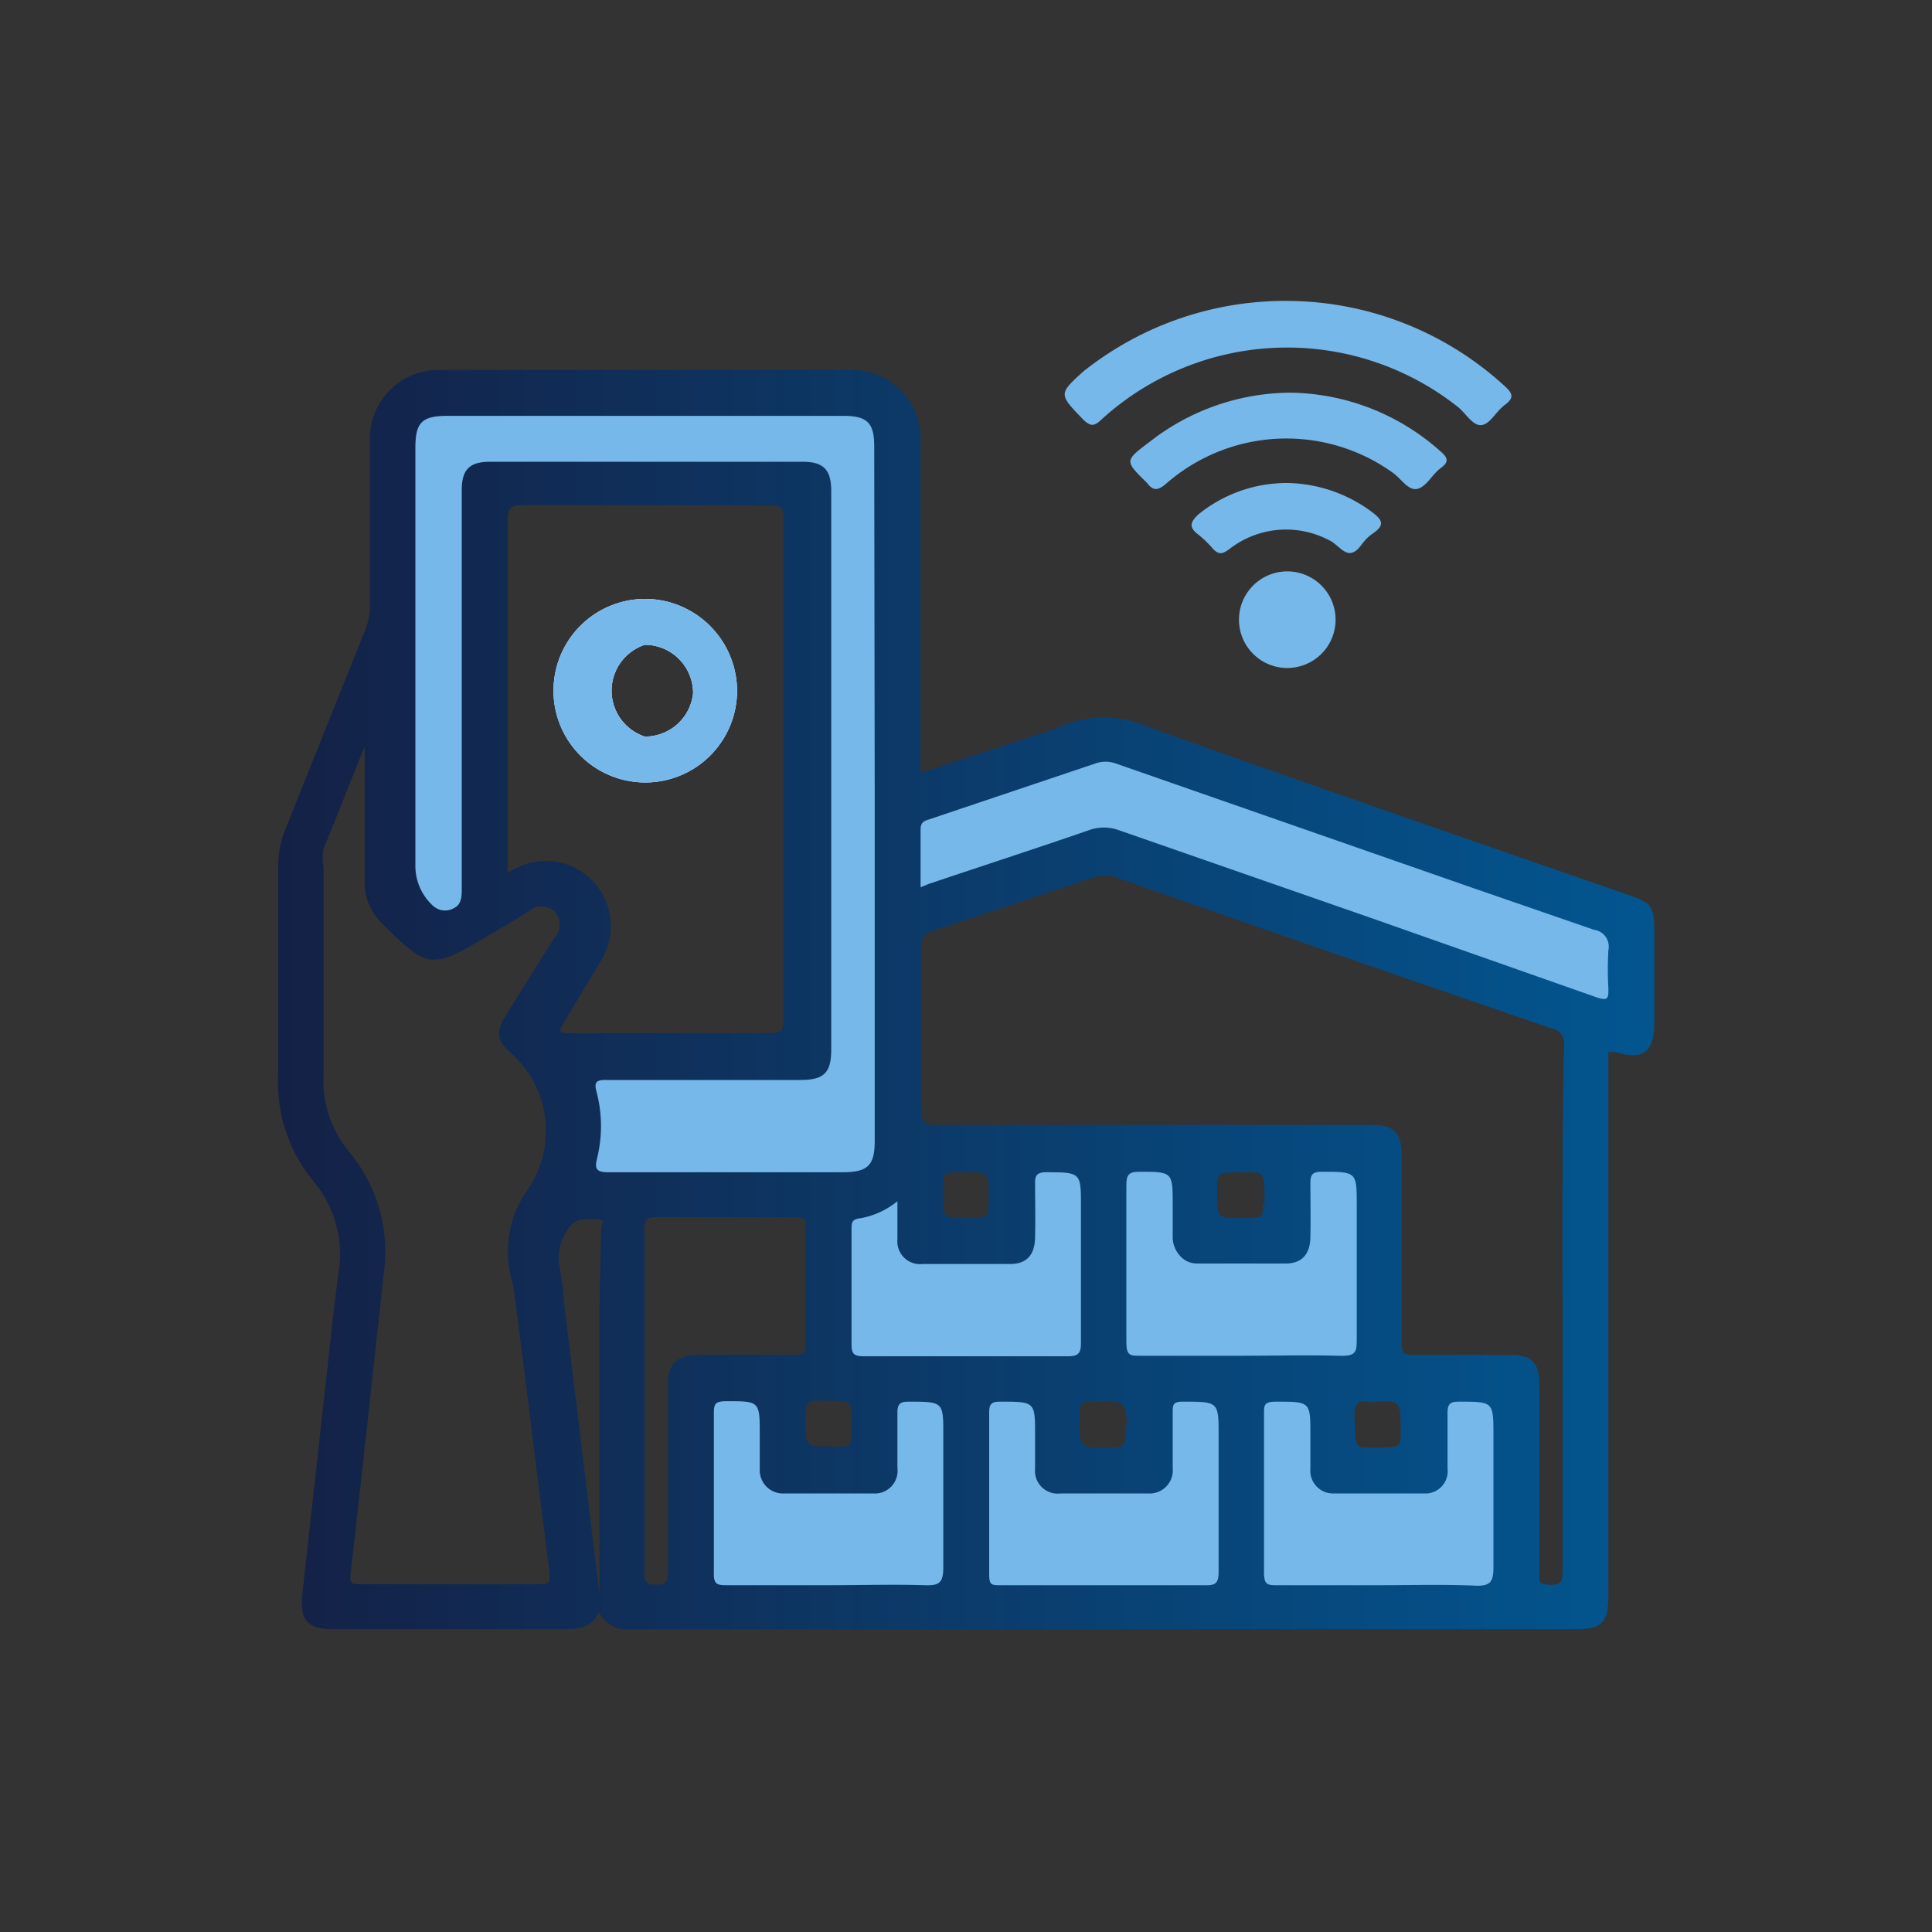 <svg id="Layer_1" data-name="Layer 1" xmlns="http://www.w3.org/2000/svg" xmlns:xlink="http://www.w3.org/1999/xlink" viewBox="0 0 40 40"><rect x="0" y="0" width="40" height="40" fill="#333333" stroke="none"/><defs><style>.cls-1{fill:#006cef;}.cls-2{fill:url(#linear-gradient);}.cls-3{fill:#77b8ea;}.cls-4{fill:#fefefe;}</style><linearGradient id="linear-gradient" x1="5.75" y1="20.71" x2="34.25" y2="20.71" gradientUnits="userSpaceOnUse"><stop offset="0" stop-color="#142146"/><stop offset="1" stop-color="#025690"/></linearGradient></defs><path class="cls-1" d="M13.35,12.4a1.9,1.9,0,1,0,1.91,1.9A1.91,1.91,0,0,0,13.35,12.4Zm0,2.85a1,1,0,0,1,0-1.9,1,1,0,0,1,1,1A1,1,0,0,1,13.37,15.25Z"/><path class="cls-2" d="M33.72,18.53c-3.31-1.15-6.62-2.29-9.92-3.47a2.27,2.27,0,0,0-1.89,0,4.34,4.34,0,0,1-.47.16L19.06,16V9.16a1.43,1.43,0,0,0-1.51-1.5H9.15A1.42,1.42,0,0,0,7.66,9.15v3.38a1.37,1.37,0,0,1-.09.49L5.92,17.14a2,2,0,0,0-.16.81c0,1.42,0,2.85,0,4.27a3.23,3.23,0,0,0,.74,2.25A2.35,2.35,0,0,1,7,26.41c-.06.46-.11.91-.16,1.36L6.26,33c-.06.53.1.73.62.73h4.74c.31,0,.63,0,.78-.36a.63.63,0,0,0,.66.36H32.61c.56,0,.69-.13.69-.71V21.78l.14,0c.58.18.81,0,.81-.6V19.28C34.25,18.77,34.19,18.69,33.72,18.53ZM29,29.65c0,.32,0,.32-.63.32-.33,0-.3,0-.33-.66,0-.46.3-.23.46-.29C29,29,29,29,29,29.65Zm-2.85-4.72c0,.29,0,.29-.48.29s-.47,0-.47-.62c0-.33,0-.33.62-.33C26.18,24.27,26.18,24.27,26.18,24.93Zm-2.85,4.59c0,.45,0,.45-.45.45s-.5,0-.5-.5,0-.45.44-.45S23.33,29,23.33,29.52ZM20,25.22c-.48,0-.48,0-.48-.5s0-.45.47-.45.48,0,.48.47S20.48,25.22,20,25.22ZM12.3,18.27A1.34,1.34,0,0,0,10.64,18l-.13.06v-.29c0-2.33,0-4.67,0-7,0-.23.05-.31.3-.31h5.14c.22,0,.27.05.27.27q0,5.21,0,10.39c0,.22-.06.27-.28.27H11.87c-.32,0-.32,0-.16-.28l.72-1.2A1.36,1.36,0,0,0,12.3,18.27ZM17.15,29c.48,0,.48,0,.48.5s0,.45-.47.45-.48,0-.48-.5S16.68,29,17.15,29Zm-6.53-2.43c.27,2,.5,4,.76,6,0,.19,0,.23-.21.23H7.47c-.19,0-.23,0-.21-.23.24-2.08.46-4.16.69-6.24a3.23,3.23,0,0,0-.71-2.47,2.3,2.3,0,0,1-.54-1.61c0-1.43,0-2.87,0-4.3a1,1,0,0,1,0-.38c.29-.7.56-1.41.85-2.11h0c0,.92,0,1.84,0,2.75a1.19,1.19,0,0,0,.38.93c.93.92,1,.93,2.15.25.29-.17.58-.34.86-.52a.4.4,0,0,1,.54,0,.39.39,0,0,1,0,.54l-1,1.6c-.21.35-.21.53.11.8a2.16,2.16,0,0,1,.28,2.9A2.22,2.22,0,0,0,10.62,26.59Zm1.79.46V33h0q-.36-3-.74-6.09c0-.23-.05-.47-.09-.7a1,1,0,0,1,.16-.73c.15-.27.36-.24.6-.24s.11.12.11.2Zm1.42,1.6c0,1.3,0,2.59,0,3.89,0,.17,0,.29-.24.29s-.25-.09-.25-.28c0-1.19,0-2.37,0-3.56s0-2.33,0-3.5c0-.23.07-.28.28-.27q1.41,0,2.82,0c.18,0,.24,0,.24.22,0,.8,0,1.61,0,2.41,0,.18-.06.23-.24.22-.68,0-1.36,0-2,0C14,28.07,13.83,28.24,13.83,28.65Zm18.52-1.52v5.4c0,.2,0,.31-.26.3s-.22-.08-.22-.25c0-1.28,0-2.57,0-3.85,0-.51-.14-.66-.64-.66-.65,0-1.29,0-1.93,0-.22,0-.28,0-.28-.28,0-1.28,0-2.57,0-3.85,0-.47-.16-.63-.63-.63h-9c-.25,0-.31-.06-.31-.31,0-1.13,0-2.25,0-3.38a.29.29,0,0,1,.24-.33l3.31-1.1a.69.69,0,0,1,.49,0q4.5,1.58,9,3.12a.32.32,0,0,1,.26.38C32.34,23.52,32.35,25.33,32.35,27.13Z"/><path class="cls-3" d="M26.68,6.23A6.7,6.7,0,0,1,31.16,8c.15.14.2.23,0,.38s-.3.39-.48.42-.33-.24-.49-.37a5.7,5.7,0,0,0-7.39.26c-.15.14-.22.14-.37,0-.51-.53-.52-.53,0-1A6.71,6.71,0,0,1,26.68,6.23Z"/><path class="cls-3" d="M26.72,8.13a4.75,4.75,0,0,1,3.11,1.22c.14.12.18.21,0,.34s-.29.38-.48.43-.34-.21-.51-.33a3.78,3.78,0,0,0-4.68.21c-.17.15-.28.18-.41,0l0,0c-.47-.46-.47-.46.05-.85A4.76,4.76,0,0,1,26.72,8.13Z"/><path class="cls-3" d="M26.63,10a3,3,0,0,1,1.8.62c.18.14.25.25,0,.42s-.26.34-.43.4-.31-.18-.49-.26a1.91,1.91,0,0,0-2.06.19c-.15.11-.22.11-.33,0a2.34,2.34,0,0,0-.32-.31c-.21-.16-.13-.27,0-.4A2.9,2.9,0,0,1,26.63,10Z"/><path class="cls-3" d="M26.65,13.83a1,1,0,1,1,1-.94A1,1,0,0,1,26.65,13.83Z"/><path class="cls-4" d="M13.35,12.4a1.9,1.9,0,1,0,1.91,1.9A1.91,1.91,0,0,0,13.35,12.4Zm0,2.85a1,1,0,0,1,0-1.9,1,1,0,0,1,1,1A1,1,0,0,1,13.37,15.25Z"/><path class="cls-3" d="M18.11,16.45v7.18c0,.5-.15.64-.66.64H12.59c-.25,0-.28-.08-.23-.28a2.8,2.8,0,0,0,0-1.35c-.06-.21-.05-.29.21-.28h4c.49,0,.64-.15.64-.63V10.17c0-.45-.16-.61-.6-.61H10.15c-.43,0-.59.16-.59.59V18.4c0,.11,0,.24-.07.33s-.33.22-.55,0a1.12,1.12,0,0,1-.34-.83c0-2.88,0-5.76,0-8.63,0-.53.14-.66.67-.66h8.19c.49,0,.64.14.64.63Z"/><path class="cls-3" d="M19.06,18.37v-1.2c0-.12.05-.17.16-.2L22.7,15.8a.62.62,0,0,1,.38,0l7.43,2.59,2.49.86a.35.35,0,0,1,.3.42,7.12,7.12,0,0,0,0,.8c0,.19,0,.26-.24.18L28.37,19l-5.2-1.81a.91.91,0,0,0-.63,0c-1.1.38-2.21.74-3.31,1.11Z"/><path class="cls-3" d="M25.69,28.07c-.69,0-1.39,0-2.08,0-.21,0-.29,0-.29-.28,0-1.09,0-2.17,0-3.26,0-.2.05-.27.26-.27.7,0,.7,0,.7.69,0,.23,0,.46,0,.68s.18.53.5.53h1.84c.33,0,.5-.19.51-.53s0-.77,0-1.15c0-.17.06-.22.23-.22.73,0,.73,0,.73.69,0,.92,0,1.83,0,2.75,0,.28,0,.38-.35.37C27.05,28.05,26.37,28.07,25.69,28.07Z"/><path class="cls-3" d="M17.14,32.82H15.07c-.21,0-.3,0-.29-.27,0-1.09,0-2.17,0-3.26,0-.2,0-.28.26-.28.69,0,.69,0,.69.7v.71a.48.48,0,0,0,.51.5h1.84a.47.47,0,0,0,.5-.53c0-.38,0-.77,0-1.15,0-.17.06-.22.22-.22.73,0,.73,0,.73.68,0,.92,0,1.84,0,2.76,0,.32-.1.37-.38.36C18.49,32.8,17.81,32.82,17.14,32.82Z"/><path class="cls-3" d="M22.85,32.82H20.71c-.18,0-.23,0-.23-.23V29.24c0-.17.05-.22.22-.22.73,0,.73,0,.73.68,0,.24,0,.48,0,.71a.47.47,0,0,0,.53.51h1.8a.48.48,0,0,0,.52-.52V29.24c0-.15,0-.22.21-.22.74,0,.74,0,.74.7,0,.94,0,1.88,0,2.82,0,.22-.05.29-.28.28Z"/><path class="cls-3" d="M28.55,32.82h-2.1c-.2,0-.28,0-.28-.26,0-1.09,0-2.19,0-3.29,0-.18,0-.25.25-.25.71,0,.71,0,.71.68,0,.23,0,.47,0,.71a.47.47,0,0,0,.49.51h1.86a.46.46,0,0,0,.49-.51c0-.39,0-.78,0-1.16,0-.19.06-.23.24-.23.71,0,.71,0,.71.7,0,.91,0,1.82,0,2.73,0,.28-.05.39-.36.38C29.89,32.8,29.22,32.82,28.55,32.82Z"/><path class="cls-3" d="M18.58,24.87v.79a.47.47,0,0,0,.52.51h1.81c.34,0,.51-.18.52-.54s0-.77,0-1.15c0-.15.05-.2.2-.21.75,0,.75,0,.75.7,0,.94,0,1.89,0,2.84,0,.21-.06.27-.27.27H17.88c-.2,0-.25-.05-.25-.25,0-.79,0-1.58,0-2.37,0-.15,0-.22.2-.24A1.68,1.68,0,0,0,18.58,24.87Z"/><path class="cls-3" d="M13.35,12.4a1.9,1.9,0,1,0,1.91,1.9A1.91,1.91,0,0,0,13.35,12.4Zm0,2.85a1,1,0,0,1,0-1.9,1,1,0,0,1,1,1A1,1,0,0,1,13.37,15.25Z"/></svg>